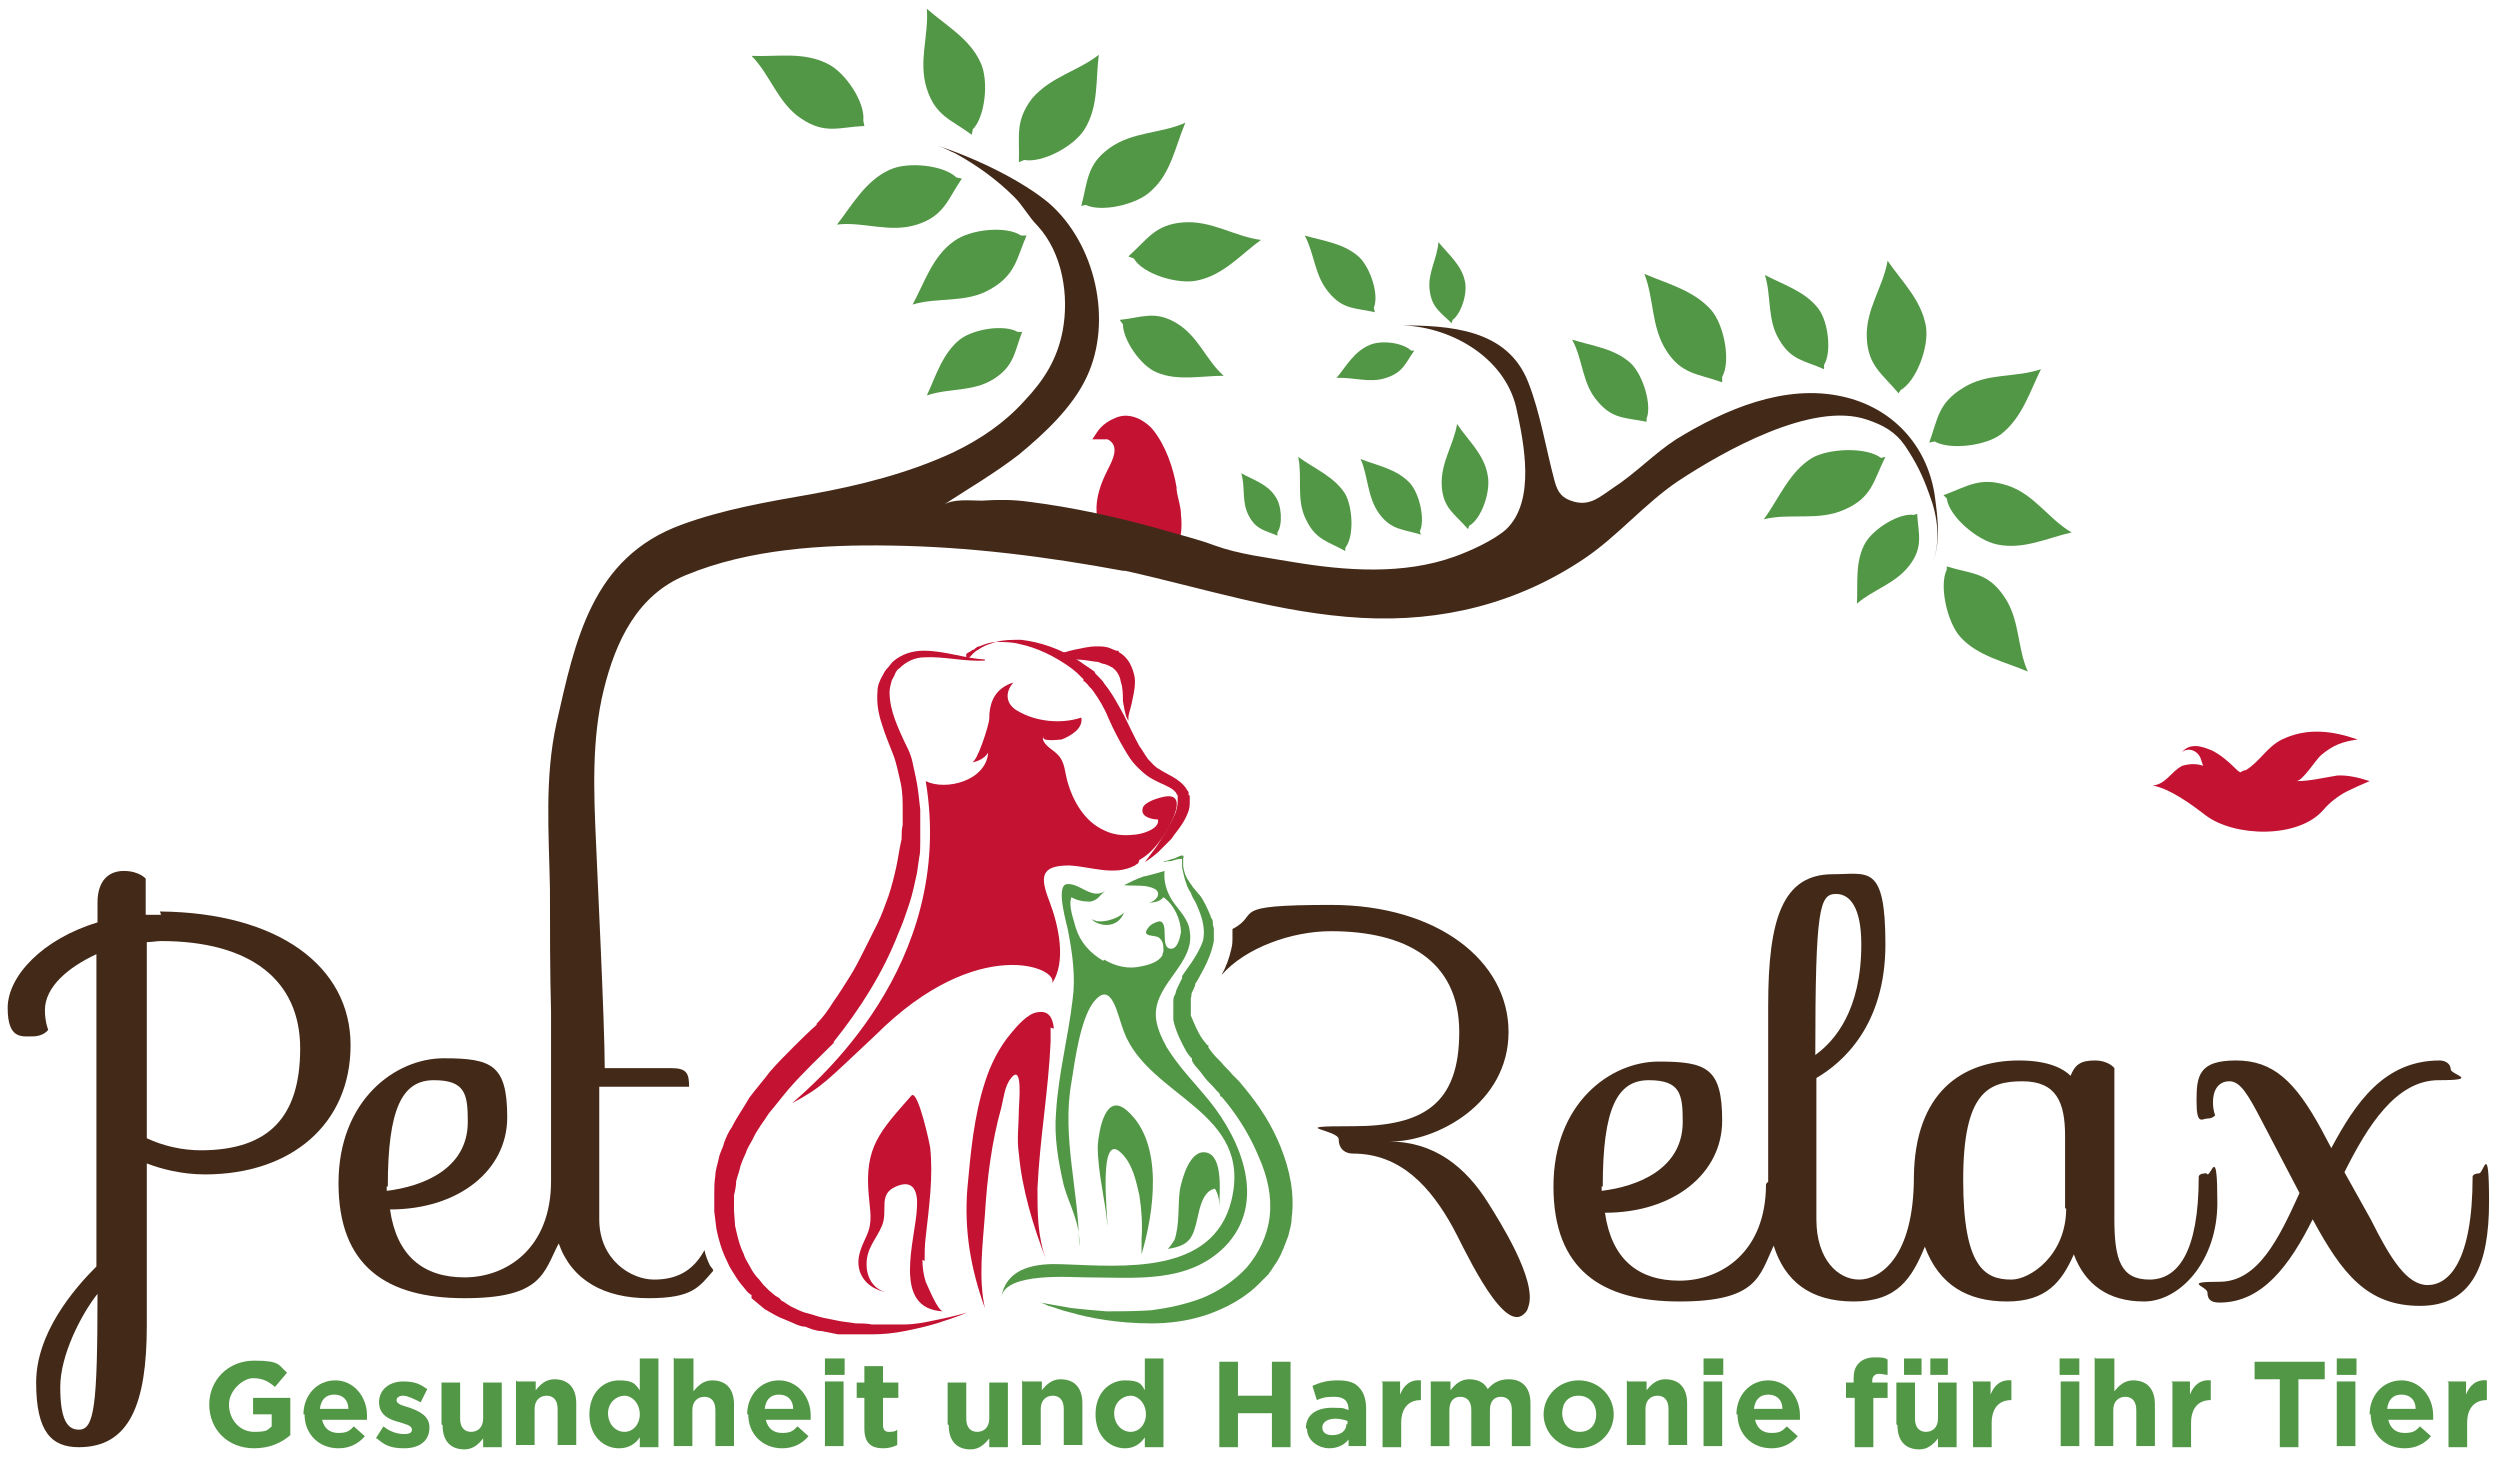 <?xml version="1.0" encoding="UTF-8"?>
<svg id="color" xmlns="http://www.w3.org/2000/svg" version="1.1" viewBox="0 0 228.2 133.2">
  <!-- Generator: Adobe Illustrator 29.5.1, SVG Export Plug-In . SVG Version: 2.1.0 Build 141)  -->
  <defs>
    <style>
      .st0, .st1 {
        fill: none;
      }

      .st2 {
        fill: #432918;
      }

      .st3 {
        fill: #529746;
      }

      .st4 {
        fill: #c31232;
      }

      .st1 {
        stroke: #bacea9;
        stroke-miterlimit: 10;
      }
    </style>
  </defs>
  <path class="st4" d="M107.4,44.5s0,0,0,0c-.3-1.8-1-3.8-2.1-5.2-.3-.4-.7-.7-1.2-1-.8-.4-1.6-.5-2.4-.1-.5.2-.9.5-1.2.8-.3.3-.5.7-.8,1.1.3,0,.6,0,.9,0s.3,0,.5,0c1.2.6.4,2,0,2.8-.6,1.2-1.1,2.5-1,3.9.1,1.5,1.1,3,2.5,3.5,1.5.5,3.5,1.2,4.7-.3.6-.7.6-2.1.5-3,0-.8-.3-1.5-.4-2.3Z"/>
  <g>
    <path class="st3" d="M19.1,128.2h0c0-2.2,1.7-4,4.1-4s2.2.4,3,1.1l-1.1,1.3c-.6-.5-1.1-.8-2-.8s-2.2,1.1-2.2,2.4h0c0,1.4,1,2.5,2.3,2.5s1.2-.2,1.6-.5v-1.1h-1.7v-1.5h3.4v3.4c-.8.7-1.9,1.2-3.3,1.2-2.4,0-4.1-1.7-4.1-4Z"/>
    <path class="st3" d="M27.7,129.1h0c0-1.7,1.2-3.1,2.9-3.1s2.9,1.5,2.9,3.2,0,.3,0,.4h-4.1c.2.8.7,1.2,1.5,1.2s1-.2,1.4-.6l1,.9c-.6.7-1.4,1.1-2.4,1.1-1.8,0-3.1-1.3-3.1-3.1ZM31.8,128.6c0-.8-.5-1.3-1.3-1.3s-1.2.5-1.3,1.3h2.5Z"/>
    <path class="st3" d="M34.3,131.3l.7-1.1c.6.5,1.3.7,1.9.7s.7-.2.7-.4h0c0-.4-.6-.5-1.2-.7-.8-.2-1.8-.6-1.8-1.8h0c0-1.2,1-1.9,2.2-1.9s1.6.3,2.2.7l-.6,1.2c-.6-.3-1.2-.6-1.6-.6s-.6.2-.6.4h0c0,.4.6.5,1.2.7.8.3,1.8.7,1.8,1.8h0c0,1.3-1,1.9-2.3,1.9s-1.8-.3-2.5-.9Z"/>
    <path class="st3" d="M40.3,130v-3.8h1.7v3.3c0,.8.4,1.2,1,1.2s1.1-.4,1.1-1.2v-3.3h1.7v5.9h-1.7v-.8c-.4.5-.9,1-1.7,1-1.3,0-2-.8-2-2.2Z"/>
    <path class="st3" d="M47.2,126.1h1.7v.8c.4-.5.9-1,1.7-1,1.3,0,2,.8,2,2.2v3.8h-1.7v-3.3c0-.8-.4-1.2-1-1.2s-1.1.4-1.1,1.2v3.3h-1.7v-5.9Z"/>
    <path class="st3" d="M53.8,129.1h0c0-2,1.3-3.1,2.7-3.1s1.5.4,1.9.9v-2.9h1.7v8.1h-1.7v-.9c-.4.6-1,1-1.9,1-1.4,0-2.7-1.1-2.7-3.1ZM58.4,129.1h0c0-1-.7-1.7-1.4-1.7s-1.5.6-1.5,1.6h0c0,1,.7,1.7,1.5,1.7s1.4-.7,1.4-1.6Z"/>
    <path class="st3" d="M61.6,124h1.7v3c.4-.5.9-1,1.7-1,1.3,0,2,.8,2,2.2v3.8h-1.7v-3.3c0-.8-.4-1.2-1-1.2s-1.1.4-1.1,1.2v3.3h-1.7v-8.1Z"/>
    <path class="st3" d="M68.2,129.1h0c0-1.7,1.2-3.1,2.9-3.1s2.9,1.5,2.9,3.2,0,.3,0,.4h-4.1c.2.8.7,1.2,1.5,1.2s1-.2,1.4-.6l1,.9c-.6.7-1.4,1.1-2.4,1.1-1.8,0-3.1-1.3-3.1-3.1ZM72.4,128.6c0-.8-.5-1.3-1.3-1.3s-1.2.5-1.3,1.3h2.5Z"/>
    <path class="st3" d="M75.3,124h1.8v1.5h-1.8v-1.5ZM75.3,126.1h1.7v5.9h-1.7v-5.9Z"/>
    <path class="st3" d="M78.9,130.4v-2.8h-.7v-1.4h.7v-1.5h1.7v1.5h1.4v1.4h-1.4v2.5c0,.4.2.6.5.6s.6,0,.8-.2v1.4c-.4.2-.8.3-1.3.3-1,0-1.7-.4-1.7-1.8Z"/>
    <path class="st3" d="M86.5,130v-3.8h1.7v3.3c0,.8.4,1.2,1,1.2s1.1-.4,1.1-1.2v-3.3h1.7v5.9h-1.7v-.8c-.4.5-.9,1-1.7,1-1.3,0-2-.8-2-2.2Z"/>
    <path class="st3" d="M93.4,126.1h1.7v.8c.4-.5.9-1,1.7-1,1.3,0,2,.8,2,2.2v3.8h-1.7v-3.3c0-.8-.4-1.2-1-1.2s-1.1.4-1.1,1.2v3.3h-1.7v-5.9Z"/>
    <path class="st3" d="M100,129.1h0c0-2,1.3-3.1,2.7-3.1s1.5.4,1.8.9v-2.9h1.7v8.1h-1.7v-.9c-.4.6-1,1-1.8,1-1.4,0-2.7-1.1-2.7-3.1ZM104.6,129.1h0c0-1-.7-1.7-1.4-1.7s-1.5.6-1.5,1.6h0c0,1,.7,1.7,1.5,1.7s1.4-.7,1.4-1.6Z"/>
    <path class="st3" d="M111.3,124.3h1.7v3.1h3.1v-3.1h1.7v7.8h-1.7v-3.1h-3.1v3.1h-1.7v-7.8Z"/>
    <path class="st3" d="M119.2,130.4h0c0-1.3,1-1.9,2.4-1.9s1,.1,1.5.2h0c0-.8-.4-1.2-1.3-1.2s-1.1.1-1.6.3l-.4-1.3c.7-.3,1.3-.5,2.3-.5s1.6.2,2,.7c.4.4.6,1.1.6,1.9v3.4h-1.6v-.6c-.4.5-1,.8-1.8.8s-2-.6-2-1.8ZM123,130v-.3c-.3-.1-.7-.2-1.1-.2-.7,0-1.2.3-1.2.8h0c0,.5.4.7.9.7.8,0,1.3-.4,1.3-1Z"/>
    <path class="st3" d="M126.1,126.1h1.7v1.2c.3-.8.9-1.4,1.9-1.3v1.8h0c-1.1,0-1.8.7-1.8,2.1v2.2h-1.7v-5.9Z"/>
    <path class="st3" d="M130.7,126.1h1.7v.8c.4-.5.9-1,1.7-1s1.4.3,1.7.9c.5-.6,1.1-.9,1.9-.9,1.3,0,2,.8,2,2.2v3.9h-1.7v-3.3c0-.8-.4-1.2-1-1.2s-1,.4-1,1.2v3.3h-1.7v-3.3c0-.8-.4-1.2-1-1.2s-1,.4-1,1.2v3.3h-1.7v-5.9Z"/>
    <path class="st3" d="M140.9,129.1h0c0-1.7,1.4-3.1,3.2-3.1s3.2,1.4,3.2,3.1h0c0,1.7-1.4,3.1-3.2,3.1s-3.2-1.4-3.2-3.1ZM145.7,129.1h0c0-.9-.6-1.7-1.6-1.7s-1.5.7-1.5,1.6h0c0,.9.6,1.7,1.6,1.7s1.5-.7,1.5-1.6Z"/>
    <path class="st3" d="M148.6,126.1h1.7v.8c.4-.5.9-1,1.7-1,1.3,0,2,.8,2,2.2v3.8h-1.7v-3.3c0-.8-.4-1.2-1-1.2s-1.1.4-1.1,1.2v3.3h-1.7v-5.9Z"/>
    <path class="st3" d="M155.5,124h1.8v1.5h-1.8v-1.5ZM155.5,126.1h1.7v5.9h-1.7v-5.9Z"/>
    <path class="st3" d="M158.5,129.1h0c0-1.7,1.2-3.1,2.9-3.1s2.9,1.5,2.9,3.2,0,.3,0,.4h-4.1c.2.8.7,1.2,1.5,1.2s1-.2,1.4-.6l1,.9c-.6.7-1.4,1.1-2.4,1.1-1.8,0-3.1-1.3-3.1-3.1ZM162.7,128.6c0-.8-.5-1.3-1.3-1.3s-1.2.5-1.3,1.3h2.5Z"/>
    <path class="st3" d="M169.2,127.6h-.7v-1.4h.7v-.4c0-.7.2-1.1.5-1.4.3-.3.8-.5,1.4-.5s.9,0,1.2.2v1.4c-.2,0-.5-.1-.8-.1s-.6.2-.6.6v.2h1.4v1.4h-1.3v4.5h-1.7v-4.5Z"/>
    <path class="st3" d="M173.1,130v-3.8h1.7v3.3c0,.8.4,1.2,1,1.2s1.1-.4,1.1-1.2v-3.3h1.7v5.9h-1.7v-.8c-.4.5-.9,1-1.7,1-1.3,0-2-.8-2-2.2ZM173.8,124h1.6v1.5h-1.6v-1.5ZM176.2,124h1.6v1.5h-1.6v-1.5Z"/>
    <path class="st3" d="M180,126.1h1.7v1.2c.3-.8.9-1.4,1.9-1.3v1.8h0c-1.1,0-1.8.7-1.8,2.1v2.2h-1.7v-5.9Z"/>
    <path class="st3" d="M188,124h1.8v1.5h-1.8v-1.5ZM188.1,126.1h1.7v5.9h-1.7v-5.9Z"/>
    <path class="st3" d="M191.3,124h1.7v3c.4-.5.9-1,1.7-1,1.3,0,2,.8,2,2.2v3.8h-1.7v-3.3c0-.8-.4-1.2-1-1.2s-1.1.4-1.1,1.2v3.3h-1.7v-8.1Z"/>
    <path class="st3" d="M198.2,126.1h1.7v1.2c.3-.8.9-1.4,1.9-1.3v1.8h0c-1.1,0-1.8.7-1.8,2.1v2.2h-1.7v-5.9Z"/>
    <path class="st3" d="M208.2,125.9h-2.4v-1.6h6.4v1.6h-2.4v6.2h-1.7v-6.2Z"/>
    <path class="st3" d="M213.3,124h1.8v1.5h-1.8v-1.5ZM213.3,126.1h1.7v5.9h-1.7v-5.9Z"/>
    <path class="st3" d="M216.3,129.1h0c0-1.7,1.2-3.1,2.9-3.1s2.9,1.5,2.9,3.2,0,.3,0,.4h-4.1c.2.8.7,1.2,1.5,1.2s1-.2,1.4-.6l1,.9c-.6.7-1.4,1.1-2.4,1.1-1.8,0-3.1-1.3-3.1-3.1ZM220.5,128.6c0-.8-.5-1.3-1.3-1.3s-1.2.5-1.3,1.3h2.5Z"/>
    <path class="st3" d="M223.4,126.1h1.7v1.2c.3-.8.9-1.4,1.9-1.3v1.8h0c-1.1,0-1.8.7-1.8,2.1v2.2h-1.7v-5.9Z"/>
  </g>
  <path class="st3" d="M93.5,14.6c1.6.3,4.5-1.2,5.5-2.8,1.3-2.1,1-4.5,1.3-6.8-1.9,1.5-4.4,2-6.1,4-1.6,2.1-1.1,3.5-1.2,5.8"/>
  <path class="st3" d="M102.5,29.6c0,1.4,1.6,3.8,3.1,4.4,1.9.8,4.1.3,6.1.3-1.6-1.4-2.3-3.6-4.3-4.8-2-1.2-3.2-.5-5.2-.3"/>
  <path class="st3" d="M177.7,45.5c.2,1.6,2.7,3.8,4.6,4.2,2.4.5,4.6-.6,6.8-1.1-2.1-1.2-3.4-3.5-5.9-4.3-2.5-.8-3.6.1-5.8.9"/>
  <path class="st3" d="M174.7,47c-1.3-.2-3.6,1.2-4.4,2.5-1,1.7-.7,3.7-.8,5.6,1.5-1.3,3.5-1.8,4.8-3.5,1.3-1.7.8-2.9.7-4.7"/>
  <path class="st3" d="M173.5,35.6c1.4-.8,2.6-3.9,2.3-5.8-.4-2.4-2.2-4.1-3.5-6-.4,2.4-2,4.4-1.9,7,.1,2.6,1.4,3.3,2.9,5.1"/>
  <path class="st3" d="M157.2,34.4c.8-1.4.2-4.7-1-6.1-1.6-1.8-4-2.4-6.1-3.3.9,2.3.6,4.8,2,7,1.4,2.2,2.9,2.1,5.1,2.9"/>
  <path class="st3" d="M132.6,29.2c.8-.6,1.4-2.5,1.1-3.6-.3-1.4-1.5-2.4-2.4-3.5-.1,1.5-1,2.8-.8,4.4.2,1.6,1,2,2,3"/>
  <path class="st3" d="M128.8,32c-.7-.7-2.7-1-3.8-.5-1.4.6-2.1,1.9-3,3,1.5-.1,3,.5,4.5,0,1.6-.5,1.8-1.4,2.6-2.5"/>
  <path class="st3" d="M129.6,48.5c.5-1,0-3.4-.9-4.4-1.2-1.3-3-1.6-4.5-2.2.7,1.6.6,3.5,1.7,5,1.1,1.5,2.2,1.4,3.8,1.9"/>
  <path class="st3" d="M116.6,48.6c.5-.7.4-2.5-.2-3.3-.7-1.1-2-1.5-3.1-2.1.4,1.3,0,2.6.7,3.9.7,1.3,1.5,1.3,2.6,1.8"/>
  <path class="st3" d="M99.1,18.7c1.4.7,4.7,0,6-1.3,1.8-1.6,2.2-4.1,3.1-6.2-2.2,1-4.8.8-6.9,2.3-2.1,1.5-2,3-2.6,5.3"/>
  <path class="st3" d="M134.1,48c1.1-.6,2-3.1,1.7-4.6-.3-1.9-1.8-3.2-2.8-4.7-.3,1.9-1.5,3.5-1.4,5.6.1,2.1,1.2,2.6,2.4,4"/>
  <path class="st3" d="M122.8,50c.8-1,.7-3.6,0-4.9-1-1.6-2.8-2.3-4.3-3.4.4,1.9-.2,3.9.7,5.7.9,1.9,2,2,3.6,2.9"/>
  <path class="st3" d="M176.6,40.3c1.4.8,4.7.4,6.1-.7,1.9-1.5,2.6-3.9,3.6-5.9-2.3.8-4.9.3-7.1,1.7-2.3,1.4-2.3,2.8-3.1,5"/>
  <path class="st3" d="M166.5,33.3c.7-1.1.4-3.9-.5-5.1-1.2-1.6-3.2-2.2-4.9-3.1.6,1.9.2,4.1,1.3,5.9,1.1,1.9,2.3,1.9,4.1,2.7"/>
  <path class="st3" d="M150.3,38.2c.5-1.2-.3-3.9-1.4-5-1.5-1.4-3.5-1.6-5.4-2.2,1,1.8.9,4,2.3,5.6,1.4,1.7,2.6,1.5,4.5,1.9"/>
  <path class="st3" d="M125.4,28.1c.5-1.2-.3-3.6-1.3-4.6-1.4-1.3-3.3-1.5-5-2,.9,1.7.9,3.7,2.2,5.2,1.3,1.6,2.5,1.4,4.2,1.8"/>
  <path class="st3" d="M177.7,52c-.7,1.4,0,4.7,1.2,6.1,1.6,1.8,4.1,2.3,6.2,3.2-1-2.2-.7-4.8-2.2-6.9-1.5-2.2-3-2-5.2-2.7"/>
  <path class="st3" d="M171.7,41.8c-1.3-1-4.7-.9-6.3,0-2.1,1.3-3,3.7-4.4,5.6,2.4-.6,5,.2,7.4-.9,2.5-1.1,2.6-2.6,3.7-4.8"/>
  <path class="st3" d="M92.9,30.3c-1.2-.7-4-.3-5.3.7-1.6,1.3-2.2,3.4-3,5.1,2-.7,4.2-.3,6.1-1.5,1.9-1.2,1.9-2.5,2.6-4.3"/>
  <path class="st3" d="M103.5,23.6c.8,1.4,4,2.4,5.8,2,2.4-.5,4-2.4,5.8-3.7-2.4-.3-4.5-1.8-7.1-1.6-2.6.2-3.3,1.6-5,3.1"/>
  <path class="st3" d="M88.8,11.8c1.1-1.1,1.5-4.4.7-6.1-1-2.2-3.2-3.4-4.9-4.9.2,2.4-.8,4.8,0,7.3.8,2.5,2.2,2.8,4.1,4.2"/>
  <path class="st3" d="M87.3,16.2c-1.1-1.1-4.4-1.5-6.1-.7-2.2,1-3.4,3.2-4.8,5,2.4-.3,4.8.8,7.3,0,2.5-.8,2.8-2.3,4.1-4.2"/>
  <path class="st3" d="M78.8,11c.2-1.6-1.6-4.4-3.3-5.2-2.2-1.1-4.6-.6-6.9-.7,1.7,1.7,2.4,4.3,4.5,5.7,2.2,1.5,3.5.8,5.8.7"/>
  <path class="st3" d="M93.2,21.5c-1.3-.9-4.6-.6-6.1.5-2,1.4-2.7,3.8-3.8,5.8,2.3-.7,4.9-.1,7.1-1.4,2.3-1.3,2.4-2.8,3.3-4.9"/>
  <path class="st4" d="M213.3,70.8c-1.3.2-2.4.5-3.7.5.6,0,1.8-2,2.3-2.4,1.1-.9,1.9-1.2,3.3-1.4-2.3-.8-4.6-1.1-6.9,0-1.4.7-2,2-3.3,2.8-.2,0-.3.1-.5.2-.2-.1-.3-.2-.5-.4-.6-.6-1.3-1.2-2.1-1.6-.5-.2-1-.4-1.5-.4-.6,0-.9.2-1.3.6.7-.6,1.6-.1,1.8.6l.2.6c-.6-.2-1.2-.2-1.9,0-1,.5-1.5,1.7-2.7,1.8,1.6.3,3.5,1.7,4.8,2.7,2.6,2,8.5,2.2,10.8-.5.6-.7,1.4-1.3,2.2-1.7.6-.3,1.3-.6,2-.9-.9-.3-2.1-.6-3.1-.5Z"/>
  <g>
    <path class="st0" d="M169.9,86.2c0-3.3-1-4.6-2.3-4.6s-1.9,1.3-1.9,14.7c1.8-1.3,4.2-4.1,4.2-10.1Z"/>
    <path class="st0" d="M42.8,102.5c0-2.5-1.2-3.8-3.1-3.8-3,0-4.2,2.6-4.2,9.7v.4c3.2-.4,7.4-2,7.4-6.3Z"/>
    <path class="st0" d="M14.8,85.9c-.5,0-1,0-1.3.1v17.9c1.4.6,3.2,1.1,5,1.1,6.3,0,9.1-3.5,9.1-9.3s-4.5-9.8-12.7-9.8Z"/>
    <path class="st0" d="M153.6,102.5c0-2.5-1.2-3.8-3.1-3.8-3,0-4.2,2.6-4.2,9.7v.4c3.2-.4,7.4-2,7.4-6.3Z"/>
    <path class="st0" d="M7.2,130.5c1.3,0,1.7-2.1,1.7-12.4-1.5,1.9-3.4,5-3.4,8.5s.7,3.9,1.7,3.9Z"/>
    <path class="st0" d="M184.6,98.6c-3.2,0-5.4,1-5.4,9s2.1,9.1,4.4,9.1,5-2.2,5-6.5v-6.6c0-3.2-2-5-3.9-5Z"/>
    <path class="st2" d="M14.7,83.5c-.5,0-1,0-1.4,0v-3.3s-.6-.7-2-.7-2.4.9-2.4,2.9v1.8c-5,1.5-8.2,4.9-8.2,7.8s1.3,2.6,2.3,2.6,1.4-.6,1.4-.6c0,0-.3-.7-.3-1.8,0-2.1,2.1-3.9,4.7-5.1v28.5c-2.1,2.1-5.5,6.1-5.5,10.6s1.4,5.9,3.9,5.9c4.6,0,6.2-3.9,6.2-11.1v-14.8c1.3.5,3.2,1,5.3,1,7.9,0,13.3-4.6,13.3-11.8s-6.6-12.1-17.4-12.2ZM7.2,130.5c-1.1,0-1.7-1-1.7-3.9s1.9-6.6,3.4-8.5c0,10.3-.3,12.4-1.7,12.4ZM18.4,105c-1.8,0-3.5-.4-5-1.1v-17.9c.4,0,.9-.1,1.3-.1,8.2,0,12.7,3.6,12.7,9.8s-2.8,9.3-9.1,9.3Z"/>
    <path class="st2" d="M126.9,104.2c4.3,0,10.8-3.5,10.8-10s-6.5-11.6-16.2-11.6-6.3.8-9,2.2c0,.2,0,.4,0,.6v.3c0,.2,0,.5-.1.9-.2.9-.5,1.7-.9,2.4,2.2-2.5,6.4-4,10-4,6.7,0,11.7,2.6,11.7,9.2s-3.3,8.6-9.7,8.6-1.3.3-1.3,1.2.6,1.3,1.3,1.3c4.4,0,7.1,3.1,9.1,6.7.8,1.4,4.3,9.3,6.3,8.1.3-.2.5-.4.6-.8.9-2.4-2.8-8.1-3.6-9.4-2.1-3.4-5-5.7-9.1-5.7Z"/>
    <path class="st2" d="M201.4,107.1c-.7,0-.7.3-.7.3,0,6.9-1.9,9.4-4.5,9.4s-3.2-1.8-3.2-5.5v-13.8s-.5-.7-1.8-.7-1.8.4-2.2,1.4c-.8-.8-2.3-1.4-4.7-1.4-5.3,0-9.5,3-9.6,10.6,0,0,0,0,0,0,0,7.4-3.1,9.4-5,9.4s-3.9-1.8-3.9-5.5v-12.9c2.4-1.4,6.3-4.8,6.3-12.2s-1.6-6.4-4.8-6.4c-4.6,0-5.9,4.1-5.9,12v16.1c-.1,0-.2.2-.2.2,0,6.2-4.1,8.8-7.9,8.8s-6.2-2-6.8-6.2c6.3,0,10.7-3.6,10.7-8.4s-1.4-5.4-5.8-5.4-9.6,3.8-9.6,11.4,4.4,10.5,11.5,10.5,7.3-2.3,8.6-5.1c1,3.2,3.3,5.1,7.3,5.1s5.3-2.1,6.5-5c1.3,3.5,3.9,5,7.5,5s5-1.8,6.1-4.3c1,2.7,3.1,4.3,6.4,4.3s6.7-3.7,6.7-9-.5-2.6-.9-2.6ZM167.6,81.6c1.3,0,2.3,1.3,2.3,4.6,0,6-2.4,8.8-4.2,10.1,0-13.5.4-14.7,1.9-14.7ZM146.3,108.3c0-7.1,1.3-9.7,4.2-9.7s3.1,1.3,3.1,3.8c0,4.3-4.1,5.9-7.4,6.3v-.4ZM188.6,110.3c0,4.3-3.3,6.5-5,6.5-2.4,0-4.4-1.1-4.4-9.1s2.3-9,5.4-9,3.9,1.9,3.9,5v6.6Z"/>
    <path class="st2" d="M226.4,107.1c-.7,0-.7.3-.7.3,0,7.8-2.2,9.9-4.1,9.9s-3.4-2.4-5.2-6l-2.4-4.3c2.1-4.2,4.7-8.4,8.6-8.4s1.1-.5,1.1-1-.5-.8-1-.8c-5.1,0-7.7,3.9-9.9,8l-.9-1.7c-2.4-4.4-4.4-6.3-7.8-6.3s-3.6,1.4-3.6,3.7.5,1.6,1,1.6.7-.3.7-.3c0,0-.2-.4-.2-1.2,0-1.1.5-1.9,1.5-1.9s1.7,1.2,3,3.7l3.4,6.5c-1.9,4.2-3.8,8.1-7.3,8.1s-1.1.4-1.1,1,.3.9,1.1.9c3.9,0,6.4-3.4,8.5-7.6,2.7,5,5,7.9,9.8,7.9s6.3-3.8,6.3-9.5-.5-2.6-.9-2.6Z"/>
    <path class="st2" d="M64.2,114.3c-1,1.7-2.4,2.5-4.5,2.5s-5-1.8-5-5.5v-12.1h8.2c0-1.2-.2-1.7-1.6-1.7h-6.1c0-4.1-.7-18.1-.8-20.7-.2-4.5-.4-9.3.7-13.8,1.1-4.5,3.1-8.7,7.5-10.5,5.8-2.4,12.5-2.8,18.7-2.7,7.1.1,14.2,1,21.2,2.3,0,0,.2,0,.2,0,7.2,1.6,14.2,3.9,21.6,4.3,7.3.4,14.2-1.3,20.3-5.4,3-2,5.6-5.1,8.6-7.1,4.1-2.7,12.2-7.3,17.2-5.6,1.5.5,2.6,1.1,3.5,2.4,1,1.5,1.6,2.7,2.2,4.4.8,2.1,1.1,4.4.2,6.6.9-2.2.6-4.2.3-6.5-.7-4.6-3.9-8-8.4-9-5.3-1.2-10.8,1.2-15.2,3.9-2,1.3-3.7,3.1-5.7,4.4-1.2.8-2.1,1.7-3.6,1.3-1.1-.3-1.5-.8-1.8-1.9-.8-3-1.3-6.2-2.4-9-1.9-4.9-7.2-5.2-11.8-5.2,4.5,0,9.6,2.8,10.7,7.5.7,3.2,1.8,8.5-.9,11.1-1.1,1-3.3,2-4.7,2.5-4.7,1.7-10,1.3-14.8.5-2.3-.4-4.9-.7-7.1-1.5-1.6-.6-3.3-1-5-1.5-3.9-1.1-8-2-12-2.5-1.4-.2-2.8-.2-4.3-.1-1,0-2.6-.2-3.5.4,2.3-1.5,4.7-2.9,6.9-4.6,2.3-1.9,4.9-4.3,6.2-7.1,2.4-5.1.8-12.2-3.5-15.9-2.3-1.9-6.2-3.9-10.1-5.2.6.2,1.1.5,1.6.7,2,1.1,3.8,2.4,5.4,4,.8.8,1.3,1.8,2.1,2.6,2.3,2.5,2.9,6.4,2.3,9.6-.5,2.6-1.7,4.5-3.5,6.4-1.8,2-4,3.5-6.5,4.7-4.1,1.9-8.5,3-12.9,3.8-4,.7-8.1,1.4-11.9,2.8-8.2,3-9.7,10.6-11.4,18.1-1.1,5-.7,10-.6,15.1,0,3.8,0,7.6.1,11.3h0v15.3c0,0,0,.1,0,.1,0,6.2-4.1,8.8-7.9,8.8s-6.2-2-6.8-6.2c6.3,0,10.7-3.6,10.7-8.4s-1.4-5.4-5.8-5.4-9.6,3.8-9.6,11.4,4.4,10.5,11.5,10.5,7.2-2.3,8.6-5c1.2,3.4,4.2,5,8.2,5s4.6-1,5.9-2.5c0-.2-.2-.3-.3-.5-.2-.4-.4-.9-.5-1.4ZM35.4,108.3c0-7.1,1.3-9.7,4.2-9.7s3.1,1.3,3.1,3.8c0,4.3-4.1,5.9-7.4,6.3v-.4Z"/>
  </g>
  <g>
    <path class="st4" d="M88.2,60.3s0-.1.3-.3c.2-.2.4-.5.8-.7.4-.3.9-.5,1.6-.7.7-.2,1.5-.2,2.3-.2,1.7.2,3.6.8,5.4,2,.4.3.9.6,1.3.9h0c0,0,0,0,0,0h0c0,0,.1.2.1.2l.3.3c.2.2.4.4.5.6.8,1,1.3,2,1.8,2.9.5,1,.9,1.9,1.4,2.8.3.4.5.8.8,1.2.3.3.6.7,1,.9.7.5,1.8.8,2.5,1.8,0,.1.2.2.2.4v.2c0,0,.1,0,.1,0h0c0,0,0,0,0,0h0s0,0,0,0c0,.2,0,.4,0,.7,0,.6-.2,1-.4,1.4-.4.8-.9,1.3-1.3,1.9-.5.5-.9.9-1.2,1.2-.7.6-1.2.9-1.2.9,0,0,.3-.4.9-1.2.3-.4.6-.9.9-1.4.3-.5.7-1.2,1-1.9.1-.3.2-.7.2-1,0,0,0-.4,0-.6,0,0,0,0-.1-.1,0,0,0-.1-.1-.2-.4-.5-1.3-.7-2.3-1.3-.5-.3-.9-.7-1.3-1.1-.4-.4-.7-.9-1-1.4-.6-1-1.1-2-1.5-2.9-.4-1-.9-1.8-1.4-2.5-.1-.2-.4-.4-.5-.6l-.3-.3h-.1c0-.1,0-.2,0-.2,0,0,0,0,0,0h0s0,0,0,0h0c-.4-.4-.7-.7-1.1-1-1.5-1.1-3.2-1.9-4.7-2.2-.7-.2-1.4-.2-2.1-.2-.6,0-1.1.2-1.6.4-.2,0-.4.2-.5.3-.2,0-.3.2-.4.2-.2.1-.3.2-.3.2Z"/>
    <path class="st4" d="M89.9,60.3c-1.9.1-3.8-.4-5.5-.3-.9,0-1.7.4-2.3,1-.2.1-.3.3-.4.5,0,.1-.2.4-.3.6-.1.4-.2.7-.2,1.1,0,.8.2,1.7.5,2.5.3.8.7,1.7,1.1,2.5.2.4.4.9.5,1.4l.3,1.4c.2.9.3,2,.4,2.9,0,.5,0,1,0,1.5,0,.5,0,1,0,1.5,0,.5,0,1-.1,1.4l-.2,1.4c-.2.9-.4,1.9-.7,2.8-.3.9-.6,1.8-1,2.7-1.4,3.6-3.5,6.9-5.9,9.9h0s0,.1,0,.1c-1.4,1.4-2.8,2.7-4.1,4.2-.6.7-1.2,1.5-1.8,2.2-.5.8-1.1,1.5-1.5,2.4-.2.4-.5.8-.6,1.2-.2.4-.4.9-.5,1.2-.1.5-.3,1-.4,1.4,0,.4-.1.9-.2,1.3v1.4s.1,1.4.1,1.4c.2.9.4,1.8.8,2.6.1.4.4.8.6,1.2.2.4.5.8.8,1.1l.4.5.5.5.6.5c.2.1.4.2.5.4.4.2.7.5,1.2.7.4.2.8.4,1.3.5.4.1.9.3,1.4.4l1.5.3,1.4.2c.5,0,1,0,1.5.1,1,0,2,0,2.9,0,1,0,2-.2,2.9-.4,1-.2,1.9-.4,2.9-.7-.9.4-1.9.7-2.8,1-1,.3-1.9.5-2.9.7-1,.2-2,.3-3,.3-.5,0-1,0-1.5,0h-1.6c0,0-1.5-.3-1.5-.3-.5,0-1-.2-1.5-.4-.5,0-1-.3-1.5-.5-.5-.2-1-.4-1.5-.7-.2-.1-.5-.3-.7-.4l-.6-.5-.6-.5h0s0,0,0,0h0c0,0,0-.1,0-.1v-.2c-.1,0-.4-.3-.4-.3-.3-.4-.7-.8-1-1.3-.3-.5-.6-.9-.8-1.4-.5-1-.8-2-1-3l-.2-1.6v-1.6c0-.5,0-1.1.1-1.7,0-.5.2-1,.3-1.5.1-.6.4-1,.5-1.5.2-.5.4-1,.7-1.4.5-1,1.1-1.8,1.6-2.7.6-.8,1.3-1.6,1.9-2.4.7-.8,1.4-1.5,2.1-2.2.7-.7,1.4-1.4,2.2-2.1h-.1c.6-.6,1.1-1.3,1.6-2.1.5-.7,1-1.5,1.5-2.3.5-.8.9-1.6,1.3-2.4.4-.8.8-1.6,1.2-2.4.4-.8.7-1.7,1-2.5.3-.9.5-1.7.7-2.6.2-.9.3-1.8.5-2.6,0-.4,0-.9.1-1.3,0-.5,0-.9,0-1.3,0-.9,0-1.7-.2-2.6l-.3-1.3c-.1-.4-.2-.8-.4-1.3-.3-.8-.7-1.7-1-2.7-.3-.9-.5-1.9-.4-3,0-.5.2-1,.5-1.5.1-.2.2-.4.4-.6.2-.2.3-.4.5-.6.8-.7,1.8-1,2.8-1,2,0,3.7.7,5.6.8Z"/>
    <path class="st4" d="M103,65.9s0,0,0-.1c0,0-.1-.2-.2-.4-.1-.3-.2-.8-.3-1.4,0-.6,0-1.2-.2-1.8-.1-.6-.4-1-.8-1.3,0,0-.1,0-.2-.1h0c0,0,0,0,0,0h0s0,0,0,0c0,0,.1,0,0,0h0s0,0,0,0l-.5-.2c-.3,0-.4-.2-.8-.2-.6-.1-1.3-.2-1.8-.2-.6,0-1.1-.2-1.4-.3-.3-.1-.5-.2-.5-.2,0,0,.2,0,.5-.1.3,0,.8-.2,1.3-.3.6-.1,1.2-.3,2-.3.4,0,.9,0,1.3.2l.5.2h0s0,0,0,0h0s0,0,0,0h.2c0,.2.2.2.3.3.4.3.7.7.9,1.2.2.5.3.9.3,1.3,0,.8-.2,1.5-.3,2-.1.5-.3,1-.3,1.3,0,.3,0,.5,0,.5Z"/>
    <g>
      <path class="st4" d="M103.9,78.8c0,0-.2.1-.3.2-1.9,1-4,.1-6,0-2.6,0-2.7,1-1.8,3.3.8,2.1,1.6,5.5.2,7.5.9-1.4-6.7-4.7-16.1,4.7-4.5,4.2-4.8,4.7-7.6,6.2,1.9-1.7,15-12.5,12.2-29.4,1.8.9,5.5,0,5.7-2.6-.3.5-.9.8-1.5.9.5,0,1.6-3.5,1.6-4,0-1.6.6-2.8,2.2-3.3-.8.9-.7,2,.4,2.6,1.7,1,4,1.2,5.8.6.2,1-1,1.7-1.8,2-.2,0-2.1.3-1.6-.4-.4.5.4,1.1.8,1.4,1.1.8,1,1.5,1.3,2.7.5,1.9,1.6,3.8,3.4,4.6.8.4,1.7.5,2.6.4.7,0,2.5-.5,2.3-1.4-.5,0-1.6-.2-1.4-1,.1-.6,1.5-1,2.1-1.1,2.2-.3.2,3-.2,3.6-.6.9-1.3,1.7-2.2,2.2Z"/>
      <path class="st4" d="M95.9,93.8c0,.4,0,.9,0,1.3-.2,4.5-1,8.9-1.2,13.4,0,2.2,0,4.4.8,6.5-1.2-3.1-2.2-6.4-2.5-9.7-.2-1.3,0-2.7,0-4,0-.5.4-4.3-.7-2.9-.6.7-.7,1.9-.9,2.7-.9,3.2-1.3,6.5-1.5,9.8-.2,2.7-.6,5.8,0,8.5-1.3-3.6-1.9-7.1-1.6-10.9.3-3.3.6-6.6,1.6-9.7.5-1.6,1.3-3.2,2.4-4.5.5-.6,1.5-1.8,2.4-1.9,1.1-.2,1.4.6,1.5,1.5Z"/>
      <path class="st4" d="M84.4,115.1c0-.7,0-1.4.1-2.2.3-2.7.7-5.5.4-8.2,0-.1-1.1-5.3-1.7-4.7-2.9,3.3-4.3,4.7-3.9,9.1.1,1.4.4,2.4-.2,3.7-.5,1.1-1,2.1-.6,3.3.4,1.1,1.4,1.7,2.6,1.9-1.3-.2-2-1.3-2-2.6,0-1.5.9-2.3,1.4-3.5.6-1.4-.4-2.9,1.3-3.6,1.6-.7,2,.5,1.9,1.9-.1,2.9-2.4,9.3,2.4,9.5-.5,0-1.4-2.3-1.6-2.7-.2-.6-.3-1.3-.3-2Z"/>
    </g>
  </g>
  <g>
    <path class="st3" d="M106.3,78.6s.2,0,.7-.2c.2,0,.5-.2.8-.3h.1c0,0,0,0,0,0,0,0,0,0,0,0,0,0,0,0,.1,0,0,0,.1.2,0,.2h0c0,0,0,.2,0,.2,0,0,0,.2,0,.3,0,0,0,.1,0,.3.1.5.2.9.5,1.3.1.2.3.4.4.6.2.2.4.5.6.7.4.5.7,1.2,1,1.9,0,.2.2.3.2.5,0,.2,0,.4.1.6v.3c0,0,0,0,0,.2h0c0,.3,0,.5,0,.7-.2,1-.5,1.7-.9,2.5-.2.4-.4.7-.6,1.1l-.2.3h0c0,0,0,.1,0,.1h0c0-.1,0,0,0,0h0c0,.1-.3.7-.3.7-.1.2,0,.3-.1.5,0,.1,0,.3,0,.5,0,.2,0,.4,0,.5v.6c.3.7.6,1.5,1.1,2.2l.4.5h.1c0,0,0,.2,0,.2l.2.3c.3.4.6.7,1,1.1.3.4.7.7,1,1.1l.3.3.3.3.5.6c1.4,1.7,2.5,3.4,3.3,5.4.8,2,1.3,4.2,1,6.5,0,.6-.2,1.1-.3,1.6-.2.5-.4,1.1-.6,1.5-.1.3-.2.4-.4.8l-.4.6c-.1.2-.3.4-.4.6l-.6.6c-1.5,1.6-3.3,2.5-5,3.1-1.8.6-3.5.8-5.1.8-3.1,0-5.7-.5-7.4-1-.9-.2-1.5-.5-2-.6-.4-.2-.7-.3-.7-.3,0,0,1,.2,2.8.5.9.1,1.9.2,3.2.3,1.2,0,2.6,0,4.1-.1,1.5-.2,3-.5,4.6-1.1,1.5-.6,3-1.6,4.1-2.8,1.1-1.3,1.9-2.9,2.1-4.7.2-1.8-.2-3.6-1-5.4-.7-1.7-1.7-3.4-2.9-4.9l-.5-.6h-.1c0-.1-.1-.3-.1-.3l-.3-.3c-.3-.4-.7-.7-1-1.1-.3-.4-.6-.8-.9-1.1l-.2-.3c0,0,0,0-.1-.2v-.2c-.1,0-.5-.6-.5-.6-.5-.9-1-1.9-1.2-2.9v-.8c0-.3,0-.5,0-.8,0-.3,0-.5.2-.8,0-.2.2-.6.3-.8l.3-.6h0c0-.1,0-.2,0-.2h0s0,0,0,0h0c0,0,.2-.3.2-.3.2-.3.5-.7.7-1,.4-.6.8-1.3,1-1.9.3-1.3-.2-2.5-.7-3.6-.2-.3-.3-.5-.4-.8-.2-.3-.3-.5-.4-.8-.2-.5-.3-1.1-.4-1.5,0-.2,0-.6,0-.7h0c0-.1,0-.2,0-.2,0,0,0,.1,0,.1,0,0,0,0,0,0,0,0,0,0,0,0h0s0,0-.1,0c-.3,0-.6.1-.9.2-.5,0-.7.1-.7.1Z"/>
    <g>
      <path class="st3" d="M100.8,87.6c1,.6,2.2.9,3.4.6.6-.1,1.6-.4,1.9-1,0-.1.1-.3.1-.4,0-.4,0-.9-.4-1.2-.3-.3-1.7,0-1-.9.2-.3.6-.5,1-.6,1,0,0,2.5,1.1,2.5.6,0,.8-1,.9-1.5,0-1.1-.6-2.5-1.6-3.2-.3.4-.9.5-1.4.5.5,0,1.3-.7.7-1.2-.8-.5-1.9-.3-2.9-.4.6-.3,1.2-.6,1.8-.8.2,0,1.9-.5,1.9-.5-.1,1,.2,1.9.7,2.7.6.9,1.5,1.7,1.6,2.8.5,2.9-3.1,4.7-3.1,7.6,0,1,.5,2.1,1,3,1.1,1.8,2.6,3.3,3.9,4.9,2.9,3.6,5.3,9.3,1.4,13.3-3.4,3.4-8.2,2.8-12.6,2.8-1.5,0-7.4-.5-7.8,1.8.5-2.8,3.3-3.1,5.6-3,5.5.2,13.7,1,15.4-5.8,2-8.2-7.5-9.4-9.8-15.4-.6-1.5-1.1-4.9-2.8-2.7-1.2,1.6-1.7,5.4-2,7.3-.9,5,.7,10,.7,15,.2-2-.9-3.8-1.4-5.6-.5-2.2-.9-4.4-.7-6.7.2-3.4,1.1-6.8,1.5-10.2.3-2.1,0-4.2-.4-6.3-.1-.6-1.2-4.2-.1-4.3,1.2-.1,2.3,1.5,3.5.6-.5.4-.7.9-1.4,1-.6,0-1.2-.1-1.7-.4-.3.8.2,2,.4,2.8.4,1.3,1.3,2.3,2.5,3Z"/>
      <path class="st3" d="M104.2,113c0,.5,0,1,0,1.5,1.1-3.7,2.1-10.1-1.3-13.1-2-1.8-2.6,1.8-2.7,3.2,0,2.5.7,4.9.9,7.4,0-1-.9-9,1.3-6.7,1,1,1.3,2.5,1.6,3.8.2,1.3.3,2.6.2,4Z"/>
      <path class="st3" d="M107.2,113.2c-.2.3-.4.6-.6.8,2-.3,2.3-1,2.7-2.8.2-.9.5-2.5,1.6-2.7.3.5.4,1,.4,1.6,0-1.1.4-4.6-1.2-4.9-1.5-.3-2.2,2.4-2.4,3.4-.2,1.4,0,3.2-.5,4.6Z"/>
    </g>
    <path class="st3" d="M100.6,84.2c-.3,0-.6-.2-1-.3.8.5,2.4,0,3-.6-.5,1.3-1.9,1.4-2.9.7"/>
  </g>
  <path class="st1" d="M136.8,72.7"/>
</svg>